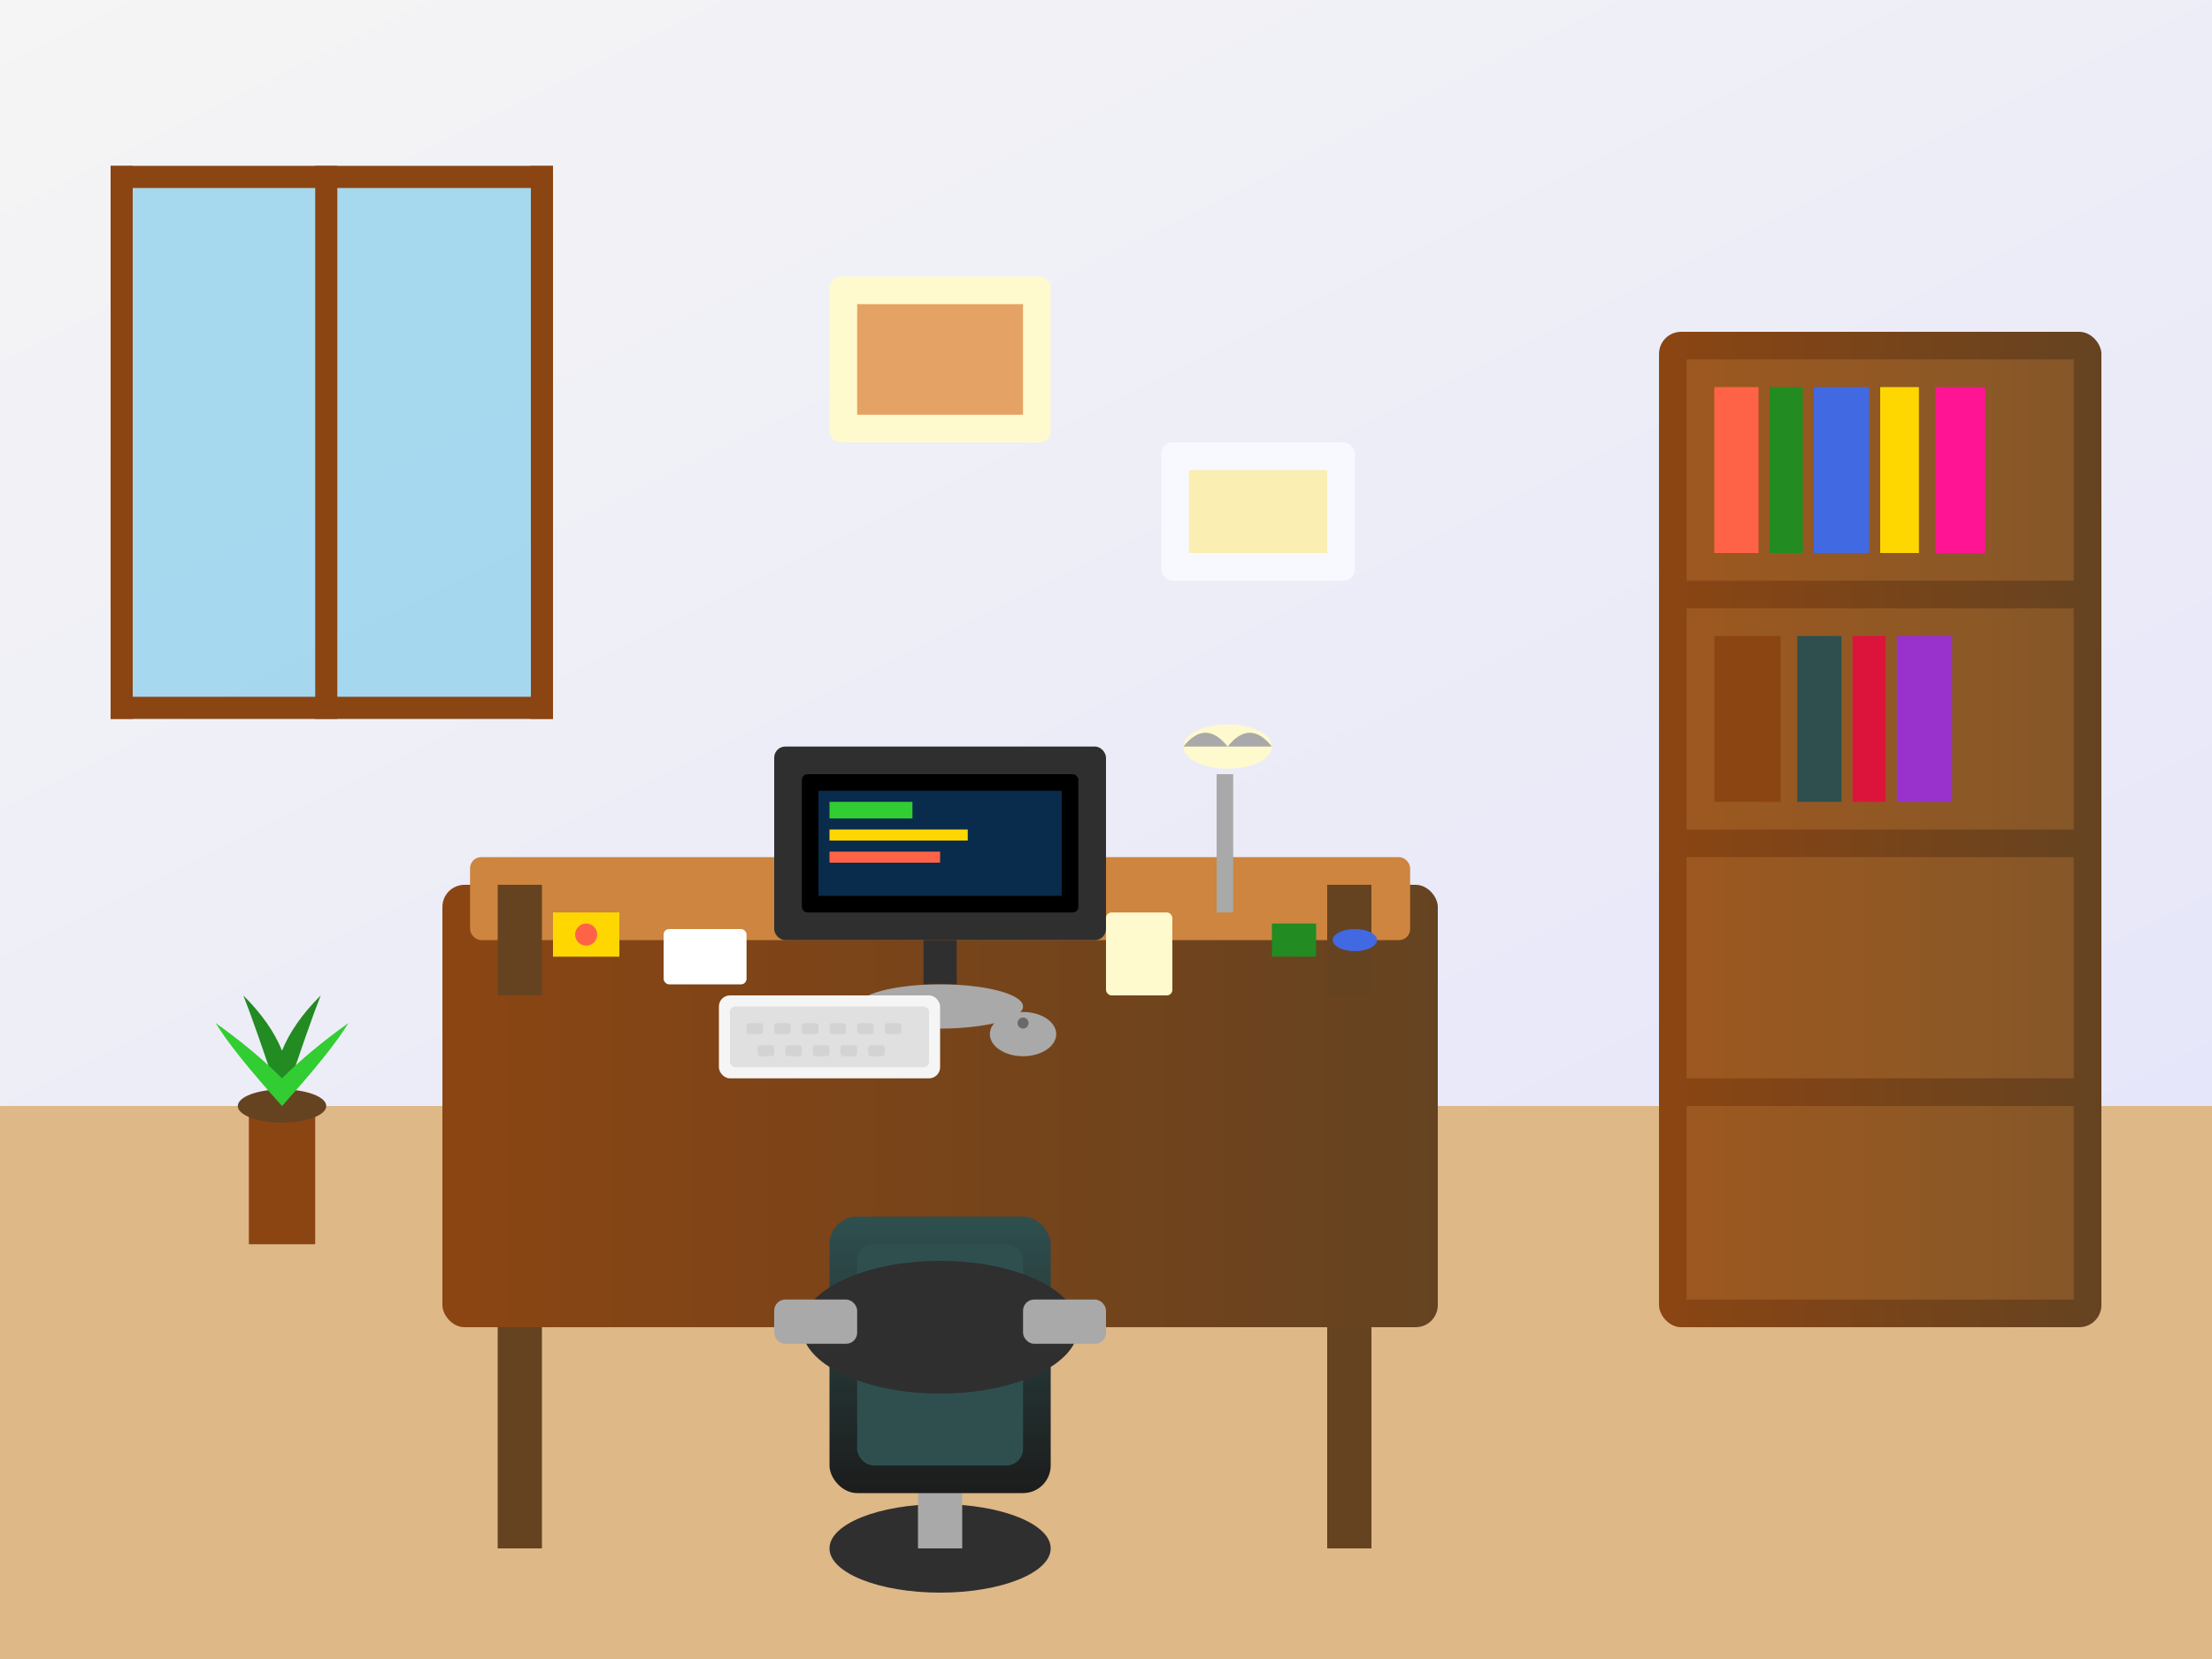 <svg width="400" height="300" viewBox="0 0 400 300" fill="none" xmlns="http://www.w3.org/2000/svg">
  <rect x="0" y="0" width="400" height="300" fill="#808080" stroke="none"/>
  <defs>
    <linearGradient id="officeGrad1" x1="0%" y1="0%" x2="100%" y2="100%">
      <stop offset="0%" style="stop-color:#F5F5F5;stop-opacity:1" />
      <stop offset="100%" style="stop-color:#E6E6FA;stop-opacity:1" />
    </linearGradient>
    <linearGradient id="officeGrad2" x1="0%" y1="0%" x2="100%" y2="0%">
      <stop offset="0%" style="stop-color:#8B4513;stop-opacity:1" />
      <stop offset="100%" style="stop-color:#654321;stop-opacity:1" />
    </linearGradient>
    <linearGradient id="officeGrad3" x1="0%" y1="0%" x2="0%" y2="100%">
      <stop offset="0%" style="stop-color:#2F4F4F;stop-opacity:1" />
      <stop offset="100%" style="stop-color:#1C1C1C;stop-opacity:1" />
    </linearGradient>
  </defs>
  
  <!-- Background -->
  <rect width="400" height="200" fill="url(#officeGrad1)"/>
  <rect y="200" width="400" height="100" fill="#DEB887"/>
  
  <!-- Desk -->
  <rect x="80" y="160" width="180" height="80" rx="4" fill="url(#officeGrad2)"/>
  <rect x="85" y="155" width="170" height="15" rx="2" fill="#CD853F"/>
  
  <!-- Desk legs -->
  <rect x="90" y="240" width="8" height="40" fill="#654321"/>
  <rect x="240" y="240" width="8" height="40" fill="#654321"/>
  <rect x="90" y="160" width="8" height="20" fill="#654321"/>
  <rect x="240" y="160" width="8" height="20" fill="#654321"/>
  
  <!-- Monitor -->
  <rect x="140" y="135" width="60" height="35" rx="2" fill="#2F2F2F"/>
  <rect x="145" y="140" width="50" height="25" rx="1" fill="#000000"/>
  <rect x="167" y="170" width="6" height="8" fill="#2F2F2F"/>
  <ellipse cx="170" cy="182" rx="15" ry="4" fill="#A9A9A9"/>
  
  <!-- Monitor screen content -->
  <rect x="148" y="143" width="44" height="19" fill="#1E90FF" opacity="0.3"/>
  <rect x="150" y="145" width="15" height="3" fill="#32CD32"/>
  <rect x="150" y="150" width="25" height="2" fill="#FFD700"/>
  <rect x="150" y="154" width="20" height="2" fill="#FF6347"/>
  
  <!-- Keyboard -->
  <rect x="130" y="180" width="40" height="15" rx="2" fill="#F5F5F5"/>
  <rect x="132" y="182" width="36" height="11" rx="1" fill="#E0E0E0"/>
  <!-- Keys -->
  <g fill="#D3D3D3">
    <rect x="135" y="185" width="3" height="2" rx="0.5"/>
    <rect x="140" y="185" width="3" height="2" rx="0.5"/>
    <rect x="145" y="185" width="3" height="2" rx="0.5"/>
    <rect x="150" y="185" width="3" height="2" rx="0.5"/>
    <rect x="155" y="185" width="3" height="2" rx="0.5"/>
    <rect x="160" y="185" width="3" height="2" rx="0.5"/>
    <rect x="137" y="189" width="3" height="2" rx="0.5"/>
    <rect x="142" y="189" width="3" height="2" rx="0.5"/>
    <rect x="147" y="189" width="3" height="2" rx="0.5"/>
    <rect x="152" y="189" width="3" height="2" rx="0.5"/>
    <rect x="157" y="189" width="3" height="2" rx="0.5"/>
  </g>
  
  <!-- Mouse -->
  <ellipse cx="185" cy="187" rx="6" ry="4" fill="#A9A9A9"/>
  <circle cx="185" cy="185" r="1" fill="#696969"/>
  
  <!-- Office chair -->
  <ellipse cx="170" cy="280" rx="20" ry="8" fill="#2F2F2F"/>
  <!-- Chair base -->
  <rect x="166" y="260" width="8" height="20" fill="#A9A9A9"/>
  <!-- Chair back -->
  <rect x="150" y="220" width="40" height="50" rx="5" fill="url(#officeGrad3)"/>
  <rect x="155" y="225" width="30" height="40" rx="3" fill="#2F4F4F"/>
  <!-- Chair seat -->
  <ellipse cx="170" cy="240" rx="25" ry="12" fill="#2F2F2F"/>
  <!-- Chair arms -->
  <rect x="140" y="235" width="15" height="8" rx="2" fill="#A9A9A9"/>
  <rect x="185" y="235" width="15" height="8" rx="2" fill="#A9A9A9"/>
  
  <!-- Bookshelf -->
  <rect x="300" y="60" width="80" height="180" rx="4" fill="url(#officeGrad2)"/>
  <rect x="305" y="65" width="70" height="40" fill="#CD853F" opacity="0.3"/>
  <rect x="305" y="110" width="70" height="40" fill="#CD853F" opacity="0.3"/>
  <rect x="305" y="155" width="70" height="40" fill="#CD853F" opacity="0.3"/>
  <rect x="305" y="200" width="70" height="35" fill="#CD853F" opacity="0.3"/>
  
  <!-- Books -->
  <rect x="310" y="70" width="8" height="30" fill="#FF6347"/>
  <rect x="320" y="70" width="6" height="30" fill="#228B22"/>
  <rect x="328" y="70" width="10" height="30" fill="#4169E1"/>
  <rect x="340" y="70" width="7" height="30" fill="#FFD700"/>
  <rect x="350" y="70" width="9" height="30" fill="#FF1493"/>
  
  <rect x="310" y="115" width="12" height="30" fill="#8B4513"/>
  <rect x="325" y="115" width="8" height="30" fill="#2F4F4F"/>
  <rect x="335" y="115" width="6" height="30" fill="#DC143C"/>
  <rect x="343" y="115" width="10" height="30" fill="#9932CC"/>
  
  <!-- Desk lamp -->
  <rect x="220" y="140" width="3" height="25" fill="#A9A9A9"/>
  <ellipse cx="222" cy="135" rx="8" ry="4" fill="#FFFACD"/>
  <path d="M214 135 Q218 130 222 135 Q226 130 230 135" fill="#A9A9A9"/>
  
  <!-- Plant -->
  <rect x="45" y="200" width="12" height="25" fill="#8B4513"/>
  <ellipse cx="51" cy="200" rx="8" ry="3" fill="#654321"/>
  <path d="M51 200 Q46 185 44 180 Q49 185 51 190 Q53 185 58 180 Q56 185 51 200" fill="#228B22"/>
  <path d="M51 200 Q42 190 39 185 Q46 190 51 195 Q56 190 63 185 Q60 190 51 200" fill="#32CD32"/>
  
  <!-- Window -->
  <rect x="20" y="30" width="80" height="100" rx="4" fill="#87CEEB" opacity="0.7"/>
  <rect x="20" y="30" width="80" height="4" fill="#8B4513"/>
  <rect x="20" y="126" width="80" height="4" fill="#8B4513"/>
  <rect x="20" y="30" width="4" height="100" fill="#8B4513"/>
  <rect x="96" y="30" width="4" height="100" fill="#8B4513"/>
  <rect x="57" y="30" width="4" height="100" fill="#8B4513"/>
  
  <!-- Desk accessories -->
  <rect x="100" y="165" width="12" height="8" fill="#FFD700"/>
  <circle cx="106" cy="169" r="2" fill="#FF6347"/>
  <rect x="230" y="167" width="8" height="6" fill="#228B22"/>
  <ellipse cx="245" cy="170" rx="4" ry="2" fill="#4169E1"/>
  
  <!-- Papers on desk -->
  <rect x="120" y="168" width="15" height="10" rx="1" fill="#FFFFFF"/>
  <rect x="200" y="165" width="12" height="15" rx="1" fill="#FFFACD"/>
  
  <!-- Wall art -->
  <rect x="150" y="50" width="40" height="30" rx="2" fill="#FFFACD"/>
  <rect x="155" y="55" width="30" height="20" fill="#D2691E" opacity="0.6"/>
  
  <!-- Diploma/certificate -->
  <rect x="210" y="80" width="35" height="25" rx="2" fill="#F8F8FF"/>
  <rect x="215" y="85" width="25" height="15" fill="#FFD700" opacity="0.3"/>
</svg>